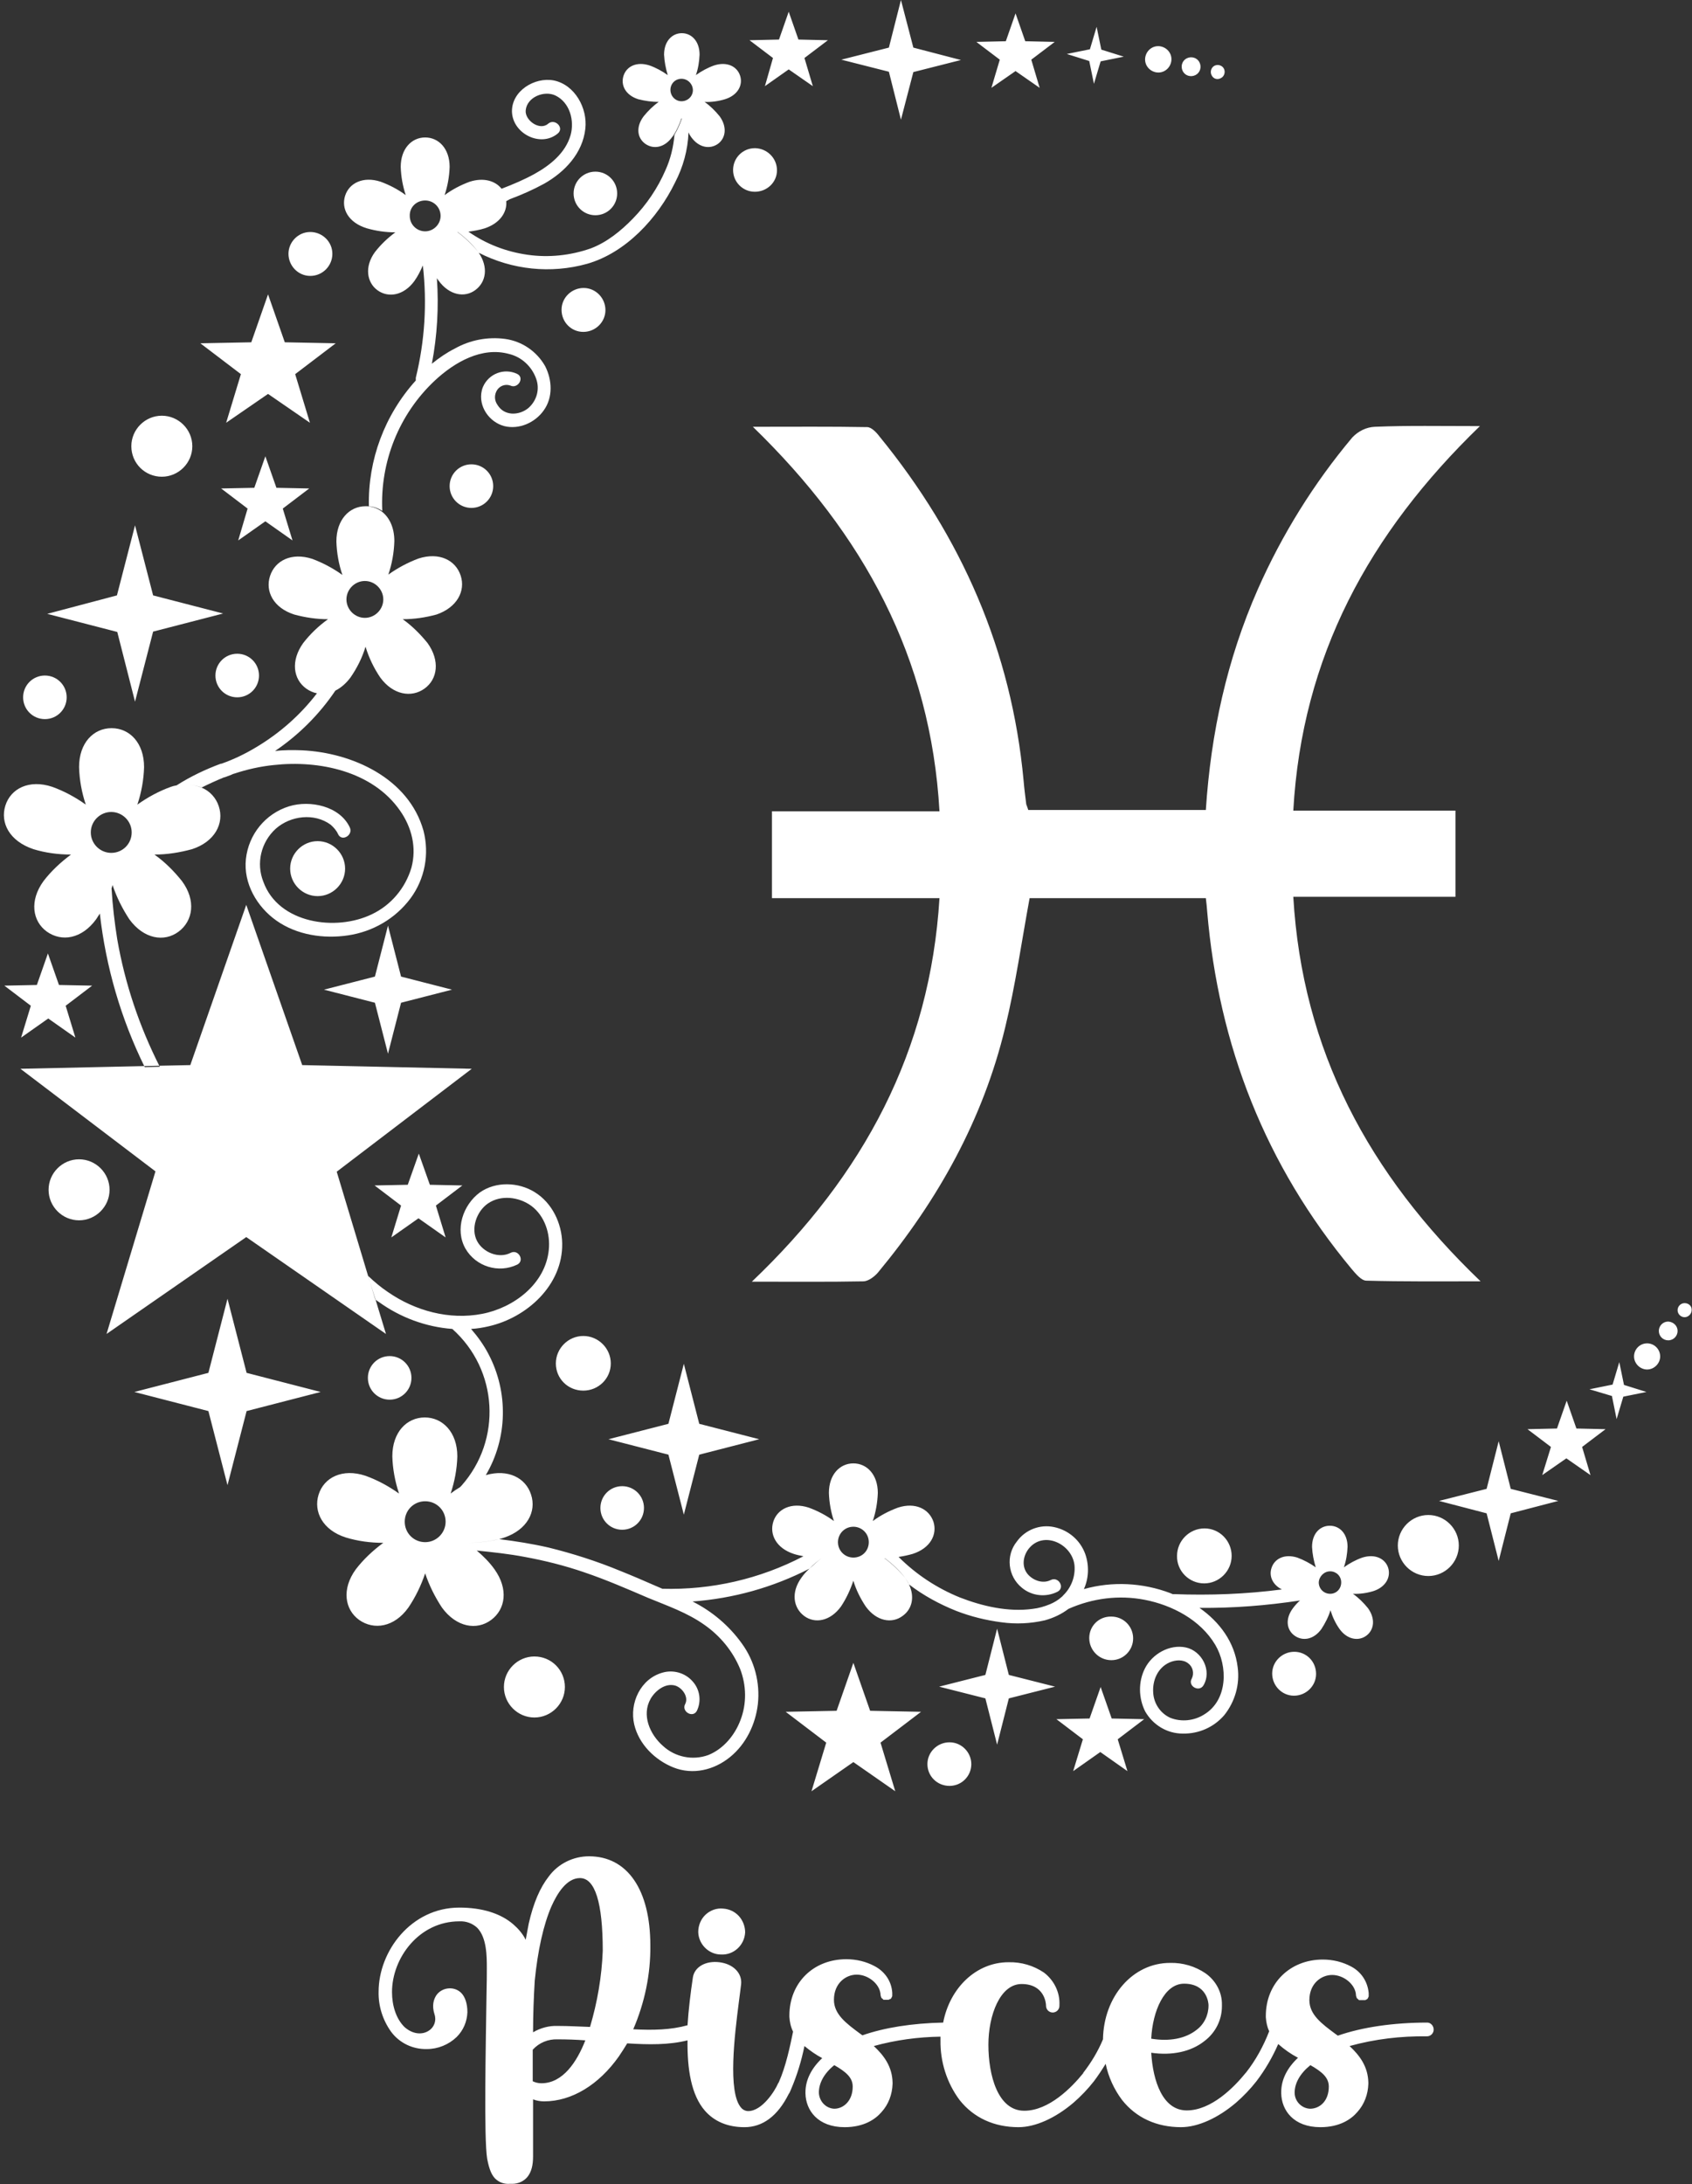 <?xml version="1.0" encoding="UTF-8" standalone="no"?><svg xmlns="http://www.w3.org/2000/svg" xmlns:xlink="http://www.w3.org/1999/xlink" fill="#ffffff" height="651.5" preserveAspectRatio="xMidYMid meet" version="1" viewBox="-1.1 0.0 505.0 651.5" width="505" zoomAndPan="magnify"><rect x="-1.1" y="0.0" width="505.0" height="651.5" fill="#333333" stroke="none"/><g id="change1_1"><path d="M146.1,145c0,3.6-2.9,6.5-6.5,6.5s-6.5-2.9-6.5-6.5s2.9-6.5,6.5-6.5S146.1,141.4,146.1,145z M12.3,214.5 c3.6,0,6.5-2.9,6.5-6.5s-2.9-6.5-6.5-6.5s-6.5,2.9-6.5,6.5S8.7,214.5,12.3,214.5z M47.2,142.2c5,0,9.1-4.1,9.1-9.1c0,0,0,0,0,0 c0-5-4.1-9.1-9.1-9.1c-5,0-9.1,4.1-9.1,9.1C38.1,138.2,42.2,142.2,47.2,142.2z M91.5,82.3C91.5,82.3,91.5,82.3,91.5,82.3L91.5,82.3 c3.7,0,6.6-3,6.6-6.6c0-3.6-3-6.5-6.6-6.5c-3.6,0-6.5,3-6.5,6.5C85,79.3,87.9,82.3,91.5,82.3z M93.7,250.9L93.7,250.9 c-4.5,0-8.2,3.7-8.2,8.2s3.7,8.2,8.2,8.2c4.5,0,8.2-3.7,8.2-8.2C101.9,254.6,98.2,250.9,93.7,250.9z M22.5,345.8 c-5,0-9.1,4.1-9.1,9.1s4.1,9.1,9.1,9.1s9.1-4.1,9.1-9.1S27.5,345.8,22.5,345.8z M63.2,201.5c0,3.6,2.9,6.5,6.5,6.5s6.5-2.9,6.5-6.5 s-2.9-6.5-6.5-6.5S63.2,197.9,63.2,201.5z M346.4,21.2c1.9-1,2.7-3.4,1.7-5.3c0,0,0,0,0,0c-1-1.9-3.4-2.7-5.3-1.7h0 c-1.9,1-2.7,3.4-1.7,5.3C342.1,21.4,344.5,22.2,346.4,21.2z M173,414.8c4.5,0,8.2-3.6,8.2-8.1c0,0,0,0,0,0h0c0-4.5-3.7-8.2-8.2-8.2 c-4.5,0-8.2,3.7-8.2,8.2C164.8,411.2,168.4,414.8,173,414.8z M358.3,472.3c4.5,0,8.2-3.7,8.2-8.2c0,0,0,0,0,0c0-4.5-3.6-8.2-8.1-8.2 h0c-4.5,0-8.2,3.7-8.2,8.2C350.1,468.6,353.8,472.3,358.3,472.3z M170.1,57.7c0,3.6,2.9,6.5,6.5,6.5s6.5-2.9,6.5-6.5 s-2.9-6.5-6.5-6.5S170.1,54.1,170.1,57.7z M351.9,21.2c0.7,1.4,2.4,1.9,3.8,1.2h0c1.4-0.7,1.9-2.4,1.2-3.8c-0.7-1.4-2.4-1.9-3.8-1.2 S351.2,19.8,351.9,21.2C351.9,21.2,351.9,21.2,351.9,21.2z M173,99c3.6,0,6.6-2.9,6.6-6.5c0-3.6-2.9-6.6-6.5-6.6 c-3.6,0-6.6,2.9-6.6,6.5c0,0,0,0,0,0C166.5,96.1,169.4,99,173,99C173,99,173,99,173,99z M230.8,50.8c0-3.6-2.9-6.5-6.5-6.6 c0,0,0,0-0.1,0l0,0c-3.6,0-6.5,2.9-6.5,6.5s2.9,6.5,6.5,6.5S230.8,54.4,230.8,50.8z M184.6,456.3c3.6,0,6.5-2.9,6.5-6.5 c0-3.6-2.9-6.5-6.5-6.5c0,0,0,0,0,0c-3.6,0-6.5,2.9-6.5,6.5C178.1,453.4,181,456.3,184.6,456.3z M363.3,23.3c1-0.5,1.4-1.8,0.9-2.8 c-0.5-1-1.8-1.4-2.8-0.9c-1,0.5-1.4,1.8-0.9,2.8C361,23.5,362.2,23.9,363.3,23.3z M282.3,519.7C282.3,519.7,282.3,519.7,282.3,519.7 c-3.6,0-6.6,2.9-6.6,6.5c0,3.6,2.9,6.5,6.6,6.5c3.6,0,6.5-2.9,6.5-6.5c0,0,0,0,0,0C288.8,522.7,285.9,519.7,282.3,519.7z M425.2,451.9L425.2,451.9c-5,0-9.1,4.1-9.1,9.1c0,5,4.1,9.1,9.1,9.1c5,0,9.1-4.1,9.1-9.1c0,0,0,0,0,0 C434.3,456,430.2,451.9,425.2,451.9z M158.4,494.1c-5,0-9.1,4.1-9.1,9.1c0,5,4.1,9.1,9.1,9.1s9.1-4.1,9.1-9.1 S163.5,494.1,158.4,494.1z M385.2,492.7C385.2,492.7,385.2,492.7,385.2,492.7c-3.6,0-6.6,2.9-6.6,6.5c0,3.6,2.9,6.6,6.5,6.6 c3.6,0,6.6-2.9,6.6-6.5c0,0,0,0,0,0C391.7,495.6,388.8,492.7,385.2,492.7z M324,488.6c0,3.6,2.9,6.6,6.6,6.6c3.6,0,6.5-2.9,6.5-6.5 c0,0,0,0,0,0c0-3.6-2.9-6.5-6.5-6.5c0,0,0,0,0,0v0C326.9,482.1,324,485,324,488.6z M115.2,417.5c3.6,0,6.5-2.9,6.5-6.5 c0-3.6-2.9-6.5-6.5-6.5s-6.5,2.9-6.5,6.5S111.6,417.5,115.2,417.5z M490.5,400.7c-2.2,0-3.9,1.8-3.9,3.9s1.8,3.9,3.9,3.9 s3.9-1.8,3.9-3.9S492.7,400.7,490.5,400.7z M501.7,388.7C501.7,388.7,501.7,388.7,501.7,388.7c-1.2,0-2.1,1-2.1,2.1 c0,1.2,1,2.1,2.1,2.1s2.1-1,2.1-2.1C503.9,389.6,502.9,388.7,501.7,388.7z M496.8,394.2C496.8,394.2,496.8,394.2,496.8,394.2 L496.8,394.2c-1.6,0-2.8,1.3-2.8,2.8c0,1.6,1.3,2.8,2.8,2.8c1.6,0,2.8-1.3,2.8-2.8C499.6,395.5,498.4,394.3,496.8,394.2z M5.2,309.5 l8.1-5.7l8.1,5.7l-2.9-9.5l7.9-6l-9.9-0.2l-3.3-9.4l-3.3,9.4L0.2,294l7.9,6L5.2,309.5z M330.7,512.6l-3.3-9.4l-3.3,9.4l-9.9,0.2 l7.9,6l-2.9,9.5l8.1-5.7l8.1,5.7l-2.9-9.5l7.9-6L330.7,512.6z M469.4,426.1l-2.9-8.3l-2.9,8.3l-8.8,0.2l7,5.3l-2.6,8.4l7.2-5l7.2,5 l-2.5-8.4l7-5.3L469.4,426.1z M227.2,25.7l7.1-5l7.2,5l-2.5-8.4l7-5.3l-8.8-0.2l-2.9-8.3l-2.9,8.3l-8.8,0.2l7,5.3L227.2,25.7z M66.4,126.1l12.5-8.6l12.5,8.6L87,111.6l12.1-9.2l-15.2-0.3l-5-14.3l-5,14.3l-15.2,0.3l12.1,9.2L66.4,126.1z M81.4,145.5l-3.3-9.4 l-3.3,9.4l-9.9,0.2l7.9,6l-2.8,9.5l8.1-5.7l8.1,5.7l-2.9-9.5l7.9-6L81.4,145.5z M258.6,510.3l-5-14.3l-5,14.3l-15.2,0.3l12.1,9.2 l-4.4,14.5l12.5-8.7l12.5,8.7l-4.4-14.5l12.1-9.2L258.6,510.3z M127.2,353.4l-3.3-9.3l-3.3,9.3l-9.9,0.2l7.9,6l-2.9,9.5l8.1-5.7 l8.1,5.7l-2.9-9.5l7.9-6L127.2,353.4z M294.8,26.2l7.2-5l7.2,5l-2.5-8.4l7-5.3l-8.8-0.2l-2.9-8.3l-2.9,8.3l-8.8,0.2l7,5.3 L294.8,26.2z M446.2,429.9l-3.6,14.2l-14.2,3.6l14.2,3.7l3.6,14.2l3.6-14.2l14.2-3.7l-14.2-3.6L446.2,429.9z M325.4,25l2-6.7 l6.9-1.4l-6.7-2.1L326.2,8l-2,6.7l-6.9,1.4l6.7,2.1L325.4,25z M267.8,35.7l3.7-14.2l14.2-3.6l-14.2-3.7L267.8,0l-3.6,14.2L250,17.8 l14.2,3.6L267.8,35.7z M482.2,406.3l-2,6.7l-6.9,1.4l6.7,2l1.4,6.9l2-6.7l6.9-1.4l-6.7-2.1L482.2,406.3z M203,451.8l4.6-17.9 l17.9-4.6l-17.9-4.6l-4.6-17.9l-4.6,17.9l-17.9,4.6l17.9,4.6L203,451.8z M114.7,276.1l-3.9,15.2l-15.2,3.9l15.2,3.9l3.9,15.2 l3.9-15.2l15.2-3.9l-15.2-3.9L114.7,276.1z M39.2,209.3l5.4-20.9l20.9-5.4l-20.9-5.4l-5.4-20.9l-5.4,20.9L13,183.1l20.9,5.4 L39.2,209.3z M72.5,409.5l-5.7-22.1l-5.7,22.1L39,415.2l22.1,5.7l5.7,22.1l5.7-22.1l22.1-5.7L72.5,409.5z M296.5,485.8l-3.5,13.8 l-13.8,3.5l13.8,3.5l3.5,13.8l3.5-13.8l13.8-3.5l-13.8-3.5L296.5,485.8z M0.5,240.3c1.6-5.1,7.1-7.9,14-5.6c3.6,1.3,6.9,3.1,10,5.3 c-1.2-3.6-1.9-7.4-2-11.2c0-7.2,4.3-11.6,9.7-11.6s9.7,4.4,9.7,11.6c-0.1,3.8-0.8,7.6-2,11.2c3.1-2.2,6.4-4,10-5.3 c0.5-0.2,1-0.3,1.5-0.4c0.1,0,0.2,0,0.3-0.1c4.1-2.6,8.5-4.7,13.1-6.4l0.1,0l0.1,0c3.7-1.3,7.2-3,10.5-5c7-4.2,13.1-9.6,18-16 c-1.1-0.2-2.2-0.7-3.2-1.4c-3.9-2.8-4.7-8.3-0.9-13.6c2.1-2.7,4.6-5.1,7.4-7.1c-3.4,0-6.8-0.5-10.1-1.4c-6.2-2-8.7-6.9-7.2-11.5 s6.4-7.1,12.6-5.1c3.2,1.2,6.2,2.8,9,4.8c-1.1-3.2-1.7-6.6-1.8-10c0-6.5,3.9-10.5,8.7-10.5c0.2,0,0.4,0,0.6,0c1.4,0.1,2.8,0.6,4,1.4 c2.4,1.7,4,4.8,4,9c-0.1,3.4-0.7,6.8-1.8,10c2.8-2,5.8-3.6,9-4.8c6.2-2,11.1,0.5,12.6,5.1c1.5,4.6-1.1,9.5-7.2,11.6 c-3.3,0.9-6.7,1.4-10.1,1.4c2.8,2,5.2,4.4,7.4,7.1c3.8,5.3,3,10.8-0.9,13.6c-3.9,2.8-9.4,1.9-13.2-3.3c-1.9-2.8-3.4-5.9-4.4-9.2 c-1,3.3-2.5,6.3-4.5,9.2c-1.2,1.6-2.7,3-4.5,3.9c0,0,0,0,0,0c-4.8,7.1-10.9,13.2-18,18c2.7-0.3,5.3-0.3,8-0.2 c15,0.7,31.9,8.3,36.3,24c1.8,7,0.4,14.4-3.9,20.2v0c-4.5,6-11.2,9.9-18.6,11c-7.3,1.1-15.3-0.1-21.4-4.4 c-5.8-4.1-9.9-11.1-9.1-18.4c0.8-7.3,5.8-13.5,12.9-15.7c6.2-1.9,15.1-0.1,18.1,6.3c1.1,2.3-2.4,4.4-3.5,2c-0.5-1.1-1.3-2-2.2-2.8 c-4.9-3.6-12-2.7-16.4,1.2c-4.4,4-5.9,10.3-3.7,15.8c4.5,12.5,21.7,14.9,32.4,9.7c5.7-2.7,10-7.8,11.8-13.9c1.6-6,0.1-12-3.4-17 c-8.2-11.8-24.2-15.1-37.7-13.6c-4,0.4-8,1.3-11.9,2.6h-0.1c-0.8,0.4-1.7,0.7-2.5,1c-0.1,0-0.3,0.1-0.4,0.1c-2.2,0.9-4.4,1.9-6.6,3 c-1.2-0.5-2.5-0.7-3.7-0.8c1.2,0.1,2.4,0.3,3.6,0.8c2.5,1,4.4,3.1,5.2,5.6c1.7,5.1-1.2,10.6-8,12.8c-3.7,1-7.4,1.6-11.2,1.6 c3.1,2.2,5.8,4.9,8.2,7.9c4.3,5.8,3.3,11.9-1,15.1c-4.3,3.2-10.4,2.2-14.7-3.7c-2.1-3.2-3.8-6.6-5-10.2c-0.1,0.3-0.2,0.7-0.3,1 c0,0,0,0.1,0,0.1c0.3,5,0.9,10.1,1.7,15.1c2.3,13.2,6.6,26,12.7,38l-4.5,0.1c-7.1-14.4-11.6-29.9-13.4-45.8 c-0.4,0.6-0.8,1.2-1.1,1.7c-4.3,5.9-10.3,6.8-14.7,3.7c-4.3-3.1-5.3-9.2-1-15.1c2.3-3,5.1-5.6,8.2-7.9c-3.8,0-7.6-0.5-11.2-1.6 C1.7,250.9-1.1,245.4,0.5,240.3z M102.3,178.8c0,3,2.5,5.5,5.5,5.5c3,0,5.5-2.5,5.5-5.5c0,0,0,0,0,0c0-3-2.5-5.5-5.5-5.5 C104.8,173.3,102.3,175.8,102.3,178.8z M26,248.3c0,3.4,2.8,6.1,6.1,6.1c3.4,0,6.1-2.7,6.1-6.1c0,0,0,0,0,0c0-3.4-2.8-6.1-6.1-6.1 C28.8,242.2,26,244.9,26,248.3z M101.9,58.4c1.2-3.8,5.4-5.9,10.6-4.2c2.7,1,5.2,2.3,7.5,4c-0.9-2.7-1.4-5.5-1.5-8.4 c0-5.5,3.3-8.8,7.3-8.8c4,0,7.3,3.3,7.3,8.8c-0.1,2.9-0.6,5.7-1.5,8.4c2.3-1.7,4.8-3,7.5-4c4.1-1.3,7.6-0.3,9.5,2.1 c3.4-1.3,6.7-2.7,9.8-4.4l0,0c4.7-2.6,9.3-6.3,10.8-11.6c1.2-4.3-0.2-9.7-4.5-11.8c-3.3-1.6-8.5,0.4-8.9,4.4c-0.3,3,4.2,6.2,6.7,4 c2-1.7,4.9,1.2,2.9,2.9c-5.1,4.3-13.5,0.1-13.7-6.5c-0.1-6.2,6.8-10.4,12.5-9.3c6.3,1.3,10.1,8.3,9.4,14.4 c-0.8,7.3-6.1,12.9-12.3,16.4c-3.3,1.8-6.7,3.3-10.2,4.6L150,60c0.3,3.3-1.9,6.6-6.4,8.1c-1.6,0.5-3.3,0.8-4.9,1 c5.3,3.7,11.3,6,17.7,6.9c6.3,0.9,12.8,0.2,18.8-1.9c4.8-1.8,9-5.2,12.6-8.9c4.1-4.2,7.4-9.1,9.7-14.4c1.5-3.3,2.4-6.9,2.7-10.6 c0.9-1.5,1.6-3.1,2.2-4.8c0,0,0-0.1-0.1-0.1c-0.6,1.7-1.3,3.4-2.3,4.9c-0.1,0.2-0.3,0.5-0.5,0.7c-2.3,3.2-5.6,3.7-8,2 c-2.4-1.7-2.9-5-0.5-8.2c1.3-1.6,2.8-3.1,4.5-4.3c-2.1,0-4.1-0.3-6.1-0.8c-3.8-1.2-5.3-4.2-4.4-7c0.9-2.8,3.9-4.3,7.7-3.1 c2,0.7,3.8,1.7,5.5,2.9c-0.6-2-1-4-1.1-6.1c0-4,2.4-6.4,5.3-6.4s5.3,2.4,5.3,6.4c-0.1,2.1-0.4,4.1-1.1,6.1c1.7-1.2,3.5-2.2,5.5-2.9 c3.8-1.2,6.8,0.3,7.7,3.1c0.9,2.8-0.7,5.8-4.5,7c-2,0.6-4.1,0.9-6.1,0.8c1.7,1.2,3.2,2.7,4.5,4.3c2.3,3.2,1.8,6.5-0.5,8.2 c-2.4,1.7-5.7,1.2-8-2c-0.3-0.4-0.6-0.9-0.8-1.4c-0.2,5.2-1.6,10.3-4,14.9c-5.2,10.7-14.7,21-26.3,24.3c-10.8,3-22.3,1.8-32.3-3.3 c-0.1-0.1-0.1-0.2-0.2-0.3c-1.7-2.2-3.8-4.2-6.1-5.9c0,0,0,0-0.1,0c2.3,1.7,4.4,3.7,6.2,5.9c0.1,0.1,0.1,0.2,0.2,0.3 c2.9,4.3,2.2,8.7-1,11.1s-7.8,1.6-11-2.8c-0.2-0.2-0.3-0.5-0.5-0.7c0.6,8.5,0.1,17.1-1.5,25.5c2.1-1.7,4.4-3.3,6.8-4.5 c4.6-2.6,9.9-3.6,15.1-2.9c5,0.7,9.4,3.7,11.9,8.1c2.1,4.1,2.4,9.3-0.4,13.2c-2.6,3.7-7.4,5.8-11.8,4.7c-4.5-1.2-7.8-5.9-6.7-10.6 c0.1-0.4,0.2-0.8,0.4-1.2c1.7-3.8,6.2-5.6,10.1-3.8c2.4,1.1,0.3,4.6-2,3.5c-1.4-0.5-3,0-3.9,1.3c-0.9,1.4-0.9,3.1,0.1,4.5 c2,3.3,6.3,3.2,9.1,1c2.6-2.2,3.6-5.7,2.4-8.9c-1.3-3.6-4.3-6.4-8-7.3c-8.2-2.3-16.4,2.5-22.2,7.9v0c-10.7,10-16.4,24.3-15.7,38.9 c-1.2-0.8-2.6-1.3-4-1.4c-0.3-13.8,4.7-27.2,14-37.5c0-0.3,0-0.5,0-0.8c2.7-11,3.4-22.3,2.1-33.6c0.4-0.9,0.8-1.9,1.2-2.9 c0,0,0,0,0,0c-0.4,1-0.8,2-1.2,3c-0.7,1.6-1.5,3.2-2.5,4.6c-3.2,4.4-7.8,5.1-11,2.8s-4-7-0.8-11.4c1.8-2.3,3.8-4.2,6.1-5.9 c-2.9,0-5.7-0.4-8.5-1.2C102.8,66.4,100.7,62.2,101.9,58.4z M202.3,30.2c1.9,0,3.4-1.5,3.4-3.3s-1.5-3.4-3.4-3.4S199,25,199,26.8 C199,28.7,200.5,30.2,202.3,30.2z M121.2,64.4c0,2.6,2.1,4.6,4.6,4.6c2.5,0,4.6-2.1,4.6-4.6c0,0,0,0,0,0c0-2.6-2.1-4.6-4.6-4.6 C123.2,59.8,121.1,61.8,121.2,64.4z M413.2,467.6c0.9,2.8-0.7,5.8-4.4,7c-2,0.6-4.1,0.9-6.1,0.8c1.7,1.2,3.2,2.7,4.5,4.3 c2.3,3.2,1.8,6.5-0.5,8.2c-2.3,1.7-5.7,1.2-8-2c-1.2-1.7-2.1-3.6-2.7-5.6c-0.6,2-1.6,3.9-2.7,5.6c-2.3,3.2-5.6,3.7-8,2 c-2.4-1.7-2.9-5-0.5-8.2c0.6-0.8,1.3-1.6,2.1-2.3c-9.9,1.5-19.9,2.3-30,2.2c6,4.2,10.5,10.2,11.4,17.7c0.7,5.1-0.8,10.3-4,14.3 c-3.1,3.6-7.6,5.6-12.4,5.5c-4.7,0-8.9-2.6-11.2-6.6c-2-4-2.1-8.8-0.1-12.8c2.2-4.4,7.4-7.3,12.2-6.3s7.9,6.9,5.3,11.3 c-1.3,2.2-4.8,0.2-3.5-2c0.8-1.6,0.3-3.5-1-4.5c-1.6-1.3-3.9-1.1-5.7-0.3c-3.5,1.6-5.1,5.4-4.8,9.1c0.2,3.2,2.2,6.1,5.1,7.4 c3.3,1.3,7.1,0.9,10.1-1c7.1-4.3,7.1-14.4,3.3-20.8c-4.4-7.4-12.8-11.8-21-13.4c-7.7-1.5-15.6-0.5-22.8,2.7c-2.1,1.6-4.5,2.7-7,3.4 c-4.3,1-8.7,1.2-13,0.6c-4.6-0.6-9.1-1.7-13.5-3.4c-5-2-9.8-4.6-14.1-7.9c-0.3-0.7-0.7-1.3-1.1-1.9c-1.7-2.2-3.8-4.2-6.1-5.9 c0,0-0.1,0-0.1,0c2.3,1.7,4.4,3.7,6.2,5.9c0.4,0.6,0.8,1.3,1.1,1.9c1.8,3.8,0.9,7.4-1.9,9.4c-3.2,2.4-7.8,1.6-11-2.8 c-1.6-2.4-2.9-5-3.7-7.7c-0.9,2.7-2.1,5.3-3.7,7.7c-3.2,4.4-7.8,5.2-11,2.8s-4-7-0.8-11.4c0.7-1,1.5-1.9,2.4-2.7 c1.2-1.1,2.4-2.2,3.7-3.2c0,0,0,0,0,0c-1.3,1-2.6,2-3.7,3.2c-10.9,5.6-22.7,8.9-34.9,9.8c5.8,2.9,10.9,7.2,14.7,12.5 c3.8,5.2,5.5,11.7,4.8,18.1c-0.7,6-3.5,11.9-8.3,15.8c-4.8,3.9-11.1,5.4-16.9,3.1c-5.5-2.2-10.3-6.9-11.7-12.8 c-1.5-6.4,1.9-13.7,8.5-15.5c3.2-0.9,6.7,0.1,8.9,2.6c2.2,2.4,2.7,5.9,1.3,8.8c-1.2,2.3-4.7,0.2-3.5-2c1.1-2.1-0.8-4.8-2.9-5.5 c-3-0.9-6,1.5-7.4,3.9c-2.8,4.9-0.2,10.7,3.7,14.1c3.6,3.3,8.8,4.4,13.5,2.7c4.5-1.8,7.9-5.9,9.6-10.4c1.9-4.9,1.8-10.4-0.1-15.3 c-2.2-5.3-5.9-9.8-10.6-13.1c-5.2-3.7-11.1-5.7-16.9-8.1c-6.3-2.7-12.5-5.4-19-7.6c-5.8-2-11.8-3.5-17.8-4.6 c-4.7-0.9-9.5-1.4-14.3-1.9c2,1.7,3.8,3.5,5.3,5.6c4.2,5.9,3.3,11.9-1,15.1s-10.4,2.2-14.7-3.7c-2.1-3.2-3.8-6.6-5-10.2 c-1.2,3.6-2.9,7.1-5,10.2c-4.2,5.9-10.3,6.8-14.7,3.7c-4.3-3.1-5.3-9.2-1-15.1c2.3-3,5.1-5.6,8.2-7.9c-3.8,0-7.6-0.5-11.2-1.6 c-6.9-2.2-9.7-7.7-8.1-12.8c1.6-5.1,7.1-7.9,14-5.6c3.6,1.3,6.9,3.1,10,5.3c-1.2-3.6-1.9-7.4-2-11.1c0-7.2,4.3-11.6,9.7-11.6 c5.3,0,9.7,4.4,9.7,11.6c-0.1,3.8-0.8,7.5-2,11.1c0.9-0.7,1.8-1.3,2.8-1.9h0c0.1-0.1,0.3-0.3,0.4-0.4c12.2-13.7,11-34.6-2.7-46.8 c-7.9-0.6-15.5-3.4-22-8.1c-0.4-0.2-0.7-0.5-1-0.7l-2.1-7c1.9,1.8,3.8,3.4,5.9,4.8c8.1,5.6,18.3,8.4,28.1,6.5 c9.4-1.8,18.9-8.9,19.9-19.1c0.5-4.8-1.2-10.1-5.2-13.1c-3.7-2.7-9.1-3.4-13-0.7c-3.3,2.3-5.2,7.4-3.2,11.2c1.8,3.4,6.5,5.3,10,3.5 c2.3-1.2,4.3,2.3,2,3.5c-5.6,2.7-12.4,0.6-15.5-4.8c-3.2-5.7-0.7-13,4.3-16.7c4.8-3.4,11.6-3.1,16.4-0.1c5.2,3.2,8.1,9.3,8.2,15.3 c0.2,12.4-10.5,22.1-21.9,24.7c-1.7,0.4-3.5,0.7-5.3,0.8c2,2.3,3.8,4.8,5.2,7.5c6,11.4,5.7,25.1-0.8,36.1c6.6-1.9,11.9,0.8,13.5,5.8 c1.7,5.1-1.2,10.5-7.9,12.8c-0.5,0.2-1,0.3-1.6,0.5c-3.2,0.7-6.4,1.1-9.6,1.1c0,0,0,0,0.1,0c3.2,0,6.4-0.4,9.5-1.1 c4.9,0.6,9.9,1.4,14.7,2.5c7.3,1.8,14.5,4.1,21.5,7c3.5,1.4,7,2.9,10.4,4.4c0.7,0.3,1.4,0.6,2.1,0.9c14.6,0.4,29.1-2.9,42.1-9.7 c-1-0.2-2-0.4-2.9-0.7c-5.2-1.7-7.3-5.8-6.1-9.6s5.4-5.9,10.6-4.2c2.7,1,5.2,2.3,7.5,4c-0.9-2.7-1.4-5.5-1.5-8.4 c0-5.5,3.3-8.8,7.3-8.8s7.3,3.3,7.3,8.8c-0.1,2.9-0.6,5.7-1.5,8.4c2.3-1.7,4.8-3,7.5-4c5.2-1.7,9.3,0.4,10.6,4.2 c1.2,3.8-0.9,7.9-6.2,9.6c-1.4,0.4-2.8,0.7-4.2,0.9c5.2,5.2,11.4,9.3,18.3,12.1c6.7,2.6,14.4,4.4,21.7,3.4c1.8-0.2,3.5-0.7,5.2-1.4 c1.2-0.5,2.4-1.2,3.4-2.1c0.2-0.2,0.4-0.3,0.5-0.5c2.4-2.3,3.7-5.6,3.4-9c-0.7-6.4-9.3-10.5-13.7-4.9c-1.7,2.2-2.1,5.3-0.3,7.5 c1.6,1.9,4.5,3,6.9,1.8c2.3-1.2,4.4,2.3,2,3.5c-3.4,1.7-7.6,1.3-10.6-1.2c-4.2-3.4-4.9-9.6-1.5-13.8c2.5-3.5,6.9-5.2,11.1-4.3 c4.3,0.9,7.8,3.9,9.3,8c1.2,3.4,1.1,7.2-0.4,10.5c8.5-2.4,17.6-1.9,25.8,1.2l0.7,0.3c0.1,0,0.3,0,0.4,0c10.7,0.4,21.5,0,32.2-1.4 c-2.8-1.4-3.9-4-3.1-6.4c0.9-2.8,3.9-4.3,7.7-3.1c1.9,0.7,3.8,1.7,5.5,2.9c-0.6-2-1-4-1.1-6.1c0-4,2.4-6.3,5.3-6.3 c2.9,0,5.3,2.3,5.3,6.3c-0.1,2.1-0.4,4.1-1.1,6.1c1.7-1.2,3.5-2.2,5.5-2.9C409.3,463.4,412.3,464.9,413.2,467.6z M131.9,453.9 c0-3.4-2.7-6.1-6.1-6.1s-6.1,2.7-6.1,6.1s2.7,6.1,6.1,6.1c0,0,0,0,0,0C129.2,460,131.9,457.2,131.9,453.9z M258.2,460 c0-2.6-2.1-4.6-4.6-4.6c-2.6,0-4.6,2.1-4.6,4.6c0,2.6,2.1,4.6,4.6,4.6v0C256.2,464.6,258.2,462.6,258.2,460 C258.2,460,258.2,460,258.2,460z M382.9,474.6C382.9,474.6,382.9,474.6,382.9,474.6C382.9,474.6,382.9,474.6,382.9,474.6 L382.9,474.6z M399.2,472c0-1.9-1.5-3.3-3.3-3.3s-3.3,1.5-3.4,3.3c0,1.9,1.5,3.4,3.4,3.4S399.2,473.9,399.2,472z M114.1,397.9 l-3.1-10.2l-2.2-7l-9.4-31.2l40.3-30.7l-50.6-1.1l-16.7-47.8l-16.7,47.8l-9.5,0.2l-4.5,0.1l-36.7,0.8l40.3,30.6l-14.6,48.5L72.4,369 L114.1,397.9z" fill="#ffffff"/></g><g id="change2_1"><path d="M207.3,576.3c0-2,0.8-3.9,2.2-5.2c1.4-1.3,3.3-2,5.2-1.8c1.8,0.1,3.5,0.9,4.7,2.2c1.2,1.3,1.9,3.1,1.9,4.9 c-0.2,3.8-3.4,6.8-7.2,6.6C210.5,583,207.4,580,207.3,576.3z M426.8,605.4c0,1.1-0.9,2-2,2c-7.8-0.1-15.5,0.8-23.1,2.9 c3,2.8,5.5,6.1,5.6,10.9c0,0.1,0,0.2,0,0.3v0.1c-0.1,3.1-1.2,6.1-3.3,8.4c-1.8,2.1-5.2,4.5-11,4.5c-8,0-11.6-5-11.7-10.1V624 c0-3.7,1.8-7.2,5-10.2c-2.1-1.1-4.1-2.5-5.9-4.1c-1.7,3.9-3.9,7.7-6.5,11.1c-1.8,2.3-3.9,4.5-6.1,6.4c-5.4,4.6-11.4,7.3-16.4,7.3 c-7.3,0-13.4-2.8-17.6-8.1c-2.4-3.2-4.1-6.9-4.9-10.8c-1.1,1.8-2.3,3.6-3.5,5.2c-1.8,2.3-3.9,4.5-6.1,6.4 c-5.4,4.6-11.4,7.3-16.4,7.3c-7.3,0-13.4-2.8-17.6-8.1c-3.8-5.1-5.8-11.4-5.7-17.8c0-0.4,0-0.8,0-1.1c-6.7,0.1-13.4,1-19.9,2.8 c3,2.8,5.5,6.1,5.6,10.9v0.4c-0.1,3.1-1.2,6.1-3.3,8.4c-1.8,2.1-5.2,4.5-11,4.5c-8,0-11.6-5-11.7-10.1v-0.3c0-3.7,1.8-7.2,5-10.2 c-1.9-1-3.6-2.2-5.3-3.6c-0.9,4.4-2.2,8.7-4,12.9c-0.2,0.5-0.4,1-0.7,1.4c-3.3,6.6-7.8,9.9-13.2,9.9c-5,0-9-1.7-11.8-4.9 c-4.1-4.7-5.3-12.4-5.2-21c-5.6,1.4-11.6,1.3-18,0.9c-0.8,1.3-1.6,2.6-2.5,3.9c-6,8.5-14.1,13.4-22.3,13.4c-1.1,0-2.3-0.2-3.3-0.6 v17c0,2.7-0.5,4.5-1.5,5.9c-1.1,1.5-2.9,2.3-4.7,2.3H151c-1.4,0.1-2.8-0.3-3.9-1.2c-1.4-1.1-2.2-3.1-2.8-6.3 c-1-6.1-0.4-33.8-0.2-48.7c0.1-3.8,0.1-6.6,0.1-7.6V587c0-3.4,0-9.1-2.9-12c-1.4-1.3-3.3-2-5.3-1.9c-12,0-20.1,10.9-20.1,21.1 c0,4,1.2,8,3.8,10.5c2.8,2.4,5.6,2.1,7.2,1c1.6-1,2.3-3,1.7-4.8c-0.9-2.8-0.2-4.6,0.5-5.7c0.8-1.2,2.2-2,3.7-2.1 c1.3-0.1,2.6,0.3,3.6,1.2c1.3,1.2,2,3.3,2,5.9c-0.1,2.8-1.2,5.4-3.2,7.4c-2.4,2.3-5.6,3.6-8.9,3.6c-4.2,0.1-8.2-1.8-10.7-5.2 c-2.5-3.5-3.8-7.7-3.7-11.9c0-12.1,9.7-25.1,24.1-25.1c6.7,0,12.3,1.7,16.1,5c1.5,1.3,2.8,2.8,3.7,4.6c0.3-1.7,0.6-3.3,0.9-4.8 c1.4-6.2,3.4-10.8,6-14.1c2.8-3.8,7.3-6,12-6c11.4,0,18.3,9.9,18.3,26.6c0.1,8.6-1.7,17.1-5.1,25c5.9,0.3,11.2,0.2,16.2-1.2 c0.3-4.7,0.9-9.6,1.6-14.3c0.5-3.1,3.8-5,7.9-4.5s6.8,3.2,6.5,6.5c-0.2,1.5-0.4,3.4-0.7,5.5c-1.2,9.4-3.4,26.8,0.7,31.4 c0.5,0.6,1.3,1,2.1,1c4.2,0,8-6.1,8.9-8.2c0-0.1,0.1-0.2,0.2-0.3c2.2-4.9,3.4-10.9,4.3-15.2c-0.7-1.4-1-2.9-1.1-4.4 c0-0.1,0-0.3,0-0.4c0-9.7,7.1-16.8,17-16.8c3,0,5.9,0.7,8.5,2.1c3,1.6,5,4.5,5.2,7.9l0,0v0.1c0,0,0,0.1,0,0.2c0,0.1,0,0.2,0,0.3v0.2 v0.1c0,0,0,0.1,0,0.1c-0.1,0.2-0.1,0.3-0.2,0.4c0,0,0,0.1,0,0.1c-0.1,0.1-0.2,0.3-0.4,0.4h-0.1l-0.2,0.1l-0.2,0.1h-0.1h-0.1h-0.1 H264h-0.1h-0.1h-0.2c-0.1,0-0.2,0-0.3,0c-0.1,0-0.1,0-0.2,0c0,0-0.1,0-0.1,0l-0.2,0h-0.1h-0.1l-0.2-0.2l-0.1-0.1 c-0.2-0.1-0.3-0.2-0.4-0.4l0-0.1c-0.1-0.1-0.1-0.2-0.1-0.2c0,0,0-0.1,0-0.1c0-0.1-0.1-0.2-0.1-0.3c0,0,0,0,0-0.1v-0.2 c-0.3-3.1-3.7-5.8-7.1-5.8c-3.3,0-6.8,2.6-6.8,7.5c0,4.3,3.6,7,7.8,10.1l0.7,0.5c6.6-2.3,14.8-3.6,24.1-3.8c2-10.4,9.9-18,19.5-18 c3.8-0.1,7.5,1,10.6,3.1c3,2.3,4.8,5.9,4.6,9.7v0.2c0,1.1-0.9,2-2,2s-2-0.9-2-2v-0.1c0-0.7-0.5-6.4-7.3-6.4c-6.4,0-9.9,9.3-9.9,18.1 c0,9.1,2.8,19.7,10.7,19.7c7.4,0,14.2-7,17.6-11.2l0-0.1c2.4-3.1,4.4-6.4,5.9-10c0.2-12.8,8.9-22.8,20-22.8c3.8-0.1,7.5,1,10.6,3.1 c3.1,2.2,5,5.7,4.9,9.5v0.3c0,4.1-1.9,7.9-5.2,10.4c-4,3.2-9.7,4.4-15.9,3.5c0.5,8.4,3.4,17.2,10.6,17.2c7.4,0,14.2-7,17.6-11.2 l0.1-0.1c2.9-3.7,5.2-7.9,6.9-12.3c-0.6-1.3-0.9-2.7-1-4.2c0-0.1,0-0.3,0-0.4c0-9.7,7.2-16.8,17-16.8c3,0,5.9,0.7,8.5,2.1 c3,1.6,4.9,4.5,5.2,7.9l0,0c0,0,0,0,0,0.1c0,0,0,0.1,0,0.2c0,0.1,0,0.2,0,0.3c0,0.1,0,0.1,0,0.2c0,0,0,0.1,0,0.1l0,0.1 c-0.1,0.2-0.1,0.3-0.2,0.4l0,0.1c-0.1,0.1-0.2,0.3-0.4,0.4h-0.1l-0.1,0.1l-0.2,0.1h-0.1H406H406h-0.1h-0.1h-0.1h-0.2 c-0.1,0-0.2,0-0.3,0c-0.1,0-0.1,0-0.2,0c0,0-0.1,0-0.1,0l-0.2,0h-0.1h-0.1l-0.2-0.2l-0.1-0.1c-0.1-0.1-0.3-0.2-0.4-0.4l0-0.1 c-0.1-0.1-0.1-0.2-0.1-0.2v-0.1c0-0.1-0.1-0.2-0.1-0.3c0,0,0,0,0-0.1c0-0.1,0-0.1,0-0.2c-0.3-3.1-3.7-5.8-7.1-5.8 c-3.3,0-6.8,2.6-6.8,7.5c0,4.3,3.6,7,7.8,10.1l0.7,0.5c7.2-2.5,16.4-3.9,26.8-3.9C426,603.4,426.8,604.3,426.8,605.4 C426.8,605.4,426.8,605.4,426.8,605.4z M173.6,608.6c-2.7-0.2-5.4-0.3-8.3-0.3c-2.8-0.1-5.5,1-7.4,3.1v9.4c0.8,0.4,1.7,0.6,2.6,0.6 C166.9,621.4,171.1,615,173.6,608.6z M178.8,581.9c0-14.4-2.3-21.7-6.8-21.7c-4,0-6.8,4.6-8.5,8.4c-2.4,5.5-4.1,13.2-5,22.2 c-0.3,5-0.5,10.2-0.5,15.4c2.2-1.3,4.8-2,7.3-1.9c3.4,0,6.6,0.2,9.7,0.3C177.2,597.2,178.5,589.6,178.8,581.9L178.8,581.9z M253.4,622.4c0-2.7-2-4.4-5.5-6.4c-3.1,2.5-4.6,5.4-4.6,8.2c0.1,2.6,2.1,4.7,4.6,4.8C250.6,629,253.4,626.7,253.4,622.4 L253.4,622.4z M342.5,608.1c5.4,0.9,10.2,0,13.5-2.6c2.3-1.7,3.6-4.4,3.6-7.3v-0.1c0-0.7-0.5-6.4-7.3-6.4 C346.4,591.7,342.9,599.9,342.5,608.1L342.5,608.1z M395.5,622.4c0-2.7-2-4.4-5.5-6.4c-3.1,2.5-4.7,5.4-4.7,8.2 c0,2.6,2.1,4.7,4.6,4.8C392.8,629,395.5,626.7,395.5,622.4L395.5,622.4z"/></g><g id="change2_2"><path d="M305.8,241.6h53c1.5-23,6.3-44.9,15.5-65.8c7.2-16.3,16.7-31.6,28.2-45.3c1.8-1.9,4.2-3.1,6.8-3.2 c9.8-0.4,19.6-0.2,31.3-0.2c-33.1,32-53.1,68.7-55.7,114.7h48.4v25.7h-48.4c2.7,45.9,22.5,82.7,55.9,114.7 c-12.5,0-23.3,0.1-34.1-0.2c-1.5,0-3.2-2.1-4.4-3.5c-25.7-30.9-39.7-66.6-43.1-106.6c-0.1-1.2-0.2-2.5-0.4-4h-52.6 c-2.4,13-4.2,25.9-7.3,38.6c-6.6,27.4-20,51.4-37.9,73c-1,1.2-2.8,2.6-4.3,2.7c-10.5,0.2-21,0.1-33.4,0.1 c33.4-31.8,53.2-68.8,56-114.4h-50v-25.9h50c-2.6-45.8-22.6-82.6-55.7-114.7c12.5,0,23.3-0.1,34.1,0.1c1.3,0,2.8,1.6,3.7,2.8 c24.5,30,39.4,63.9,43,102.6c0.2,2.4,0.5,4.7,0.8,7.1C305.4,240.4,305.6,241,305.8,241.6z"/></g></svg>